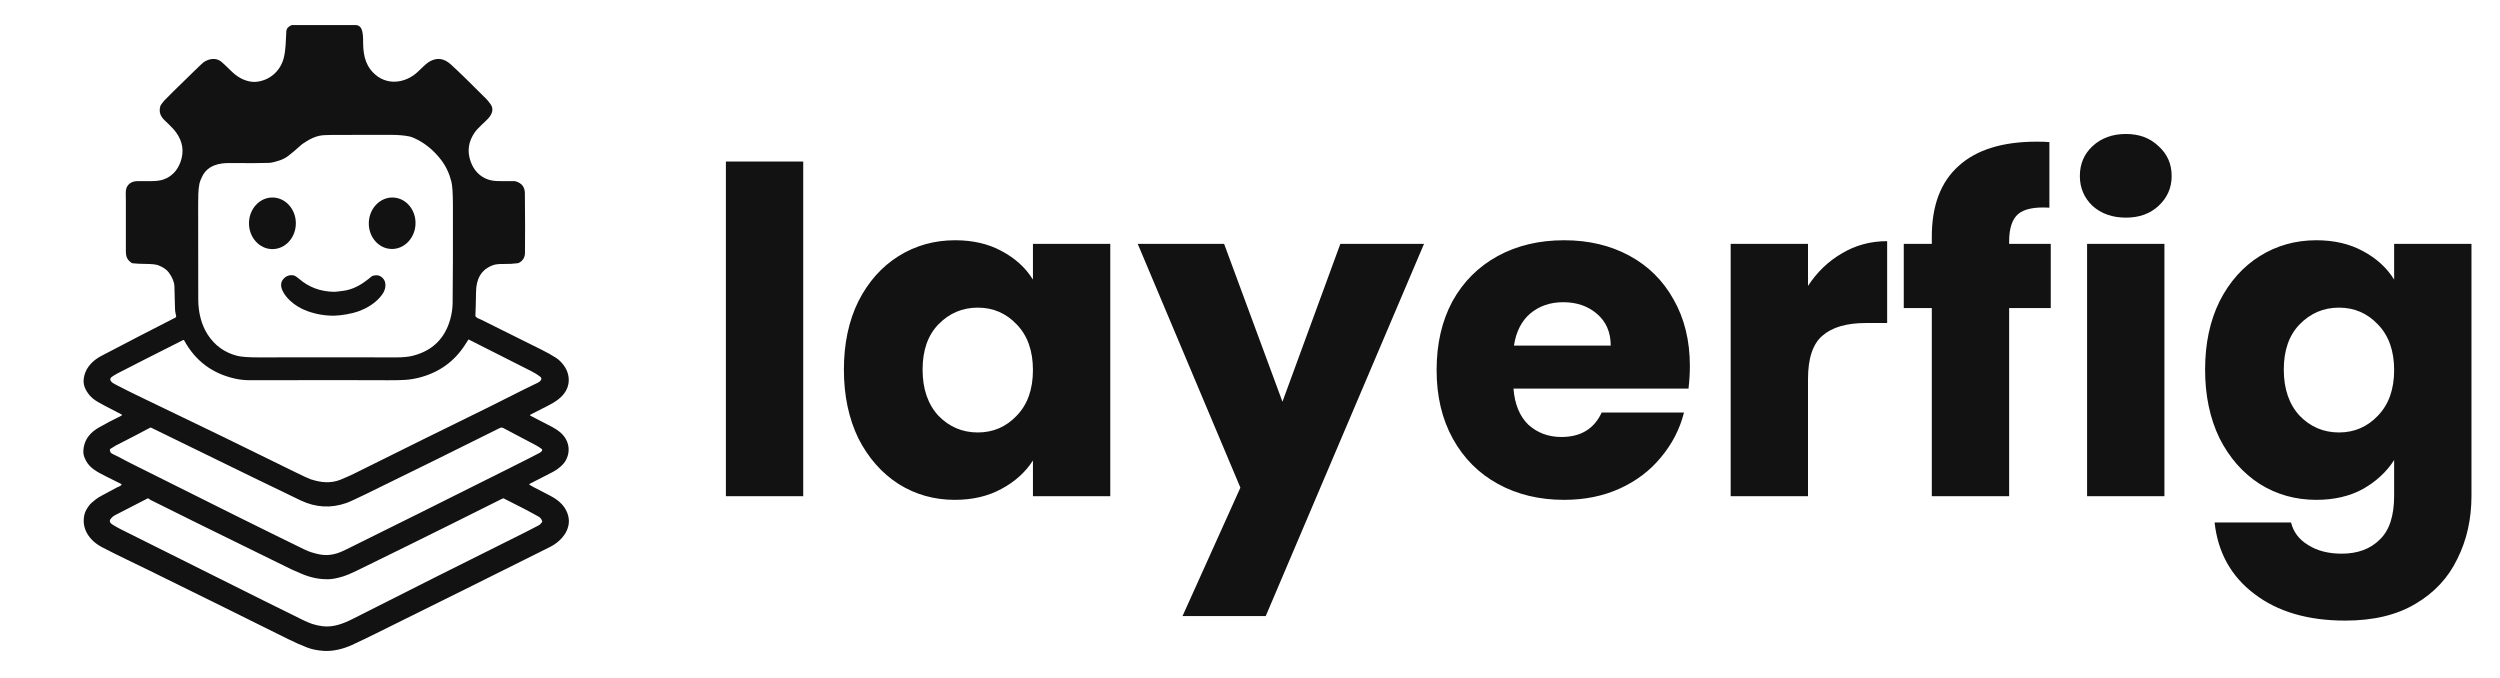 <svg width="796" height="216" viewBox="0 0 796 216" fill="none" xmlns="http://www.w3.org/2000/svg">
<path d="M38.619 154.456C38.644 154.428 38.663 154.395 38.673 154.358C38.684 154.322 38.686 154.283 38.678 154.246C38.671 154.209 38.656 154.174 38.633 154.144C38.609 154.114 38.58 154.09 38.545 154.074C37.125 153.39 35.524 152.592 33.744 151.681C30.864 150.206 28.711 149.129 27.392 146.724C26.592 145.265 26.363 144.067 26.659 142.401C27.175 139.524 28.969 137.552 31.517 136.096C33.786 134.8 36.175 133.548 38.686 132.34C38.721 132.322 38.752 132.296 38.773 132.262C38.795 132.229 38.807 132.19 38.809 132.151C38.81 132.111 38.8 132.072 38.781 132.038C38.761 132.004 38.733 131.976 38.698 131.957C36.341 130.667 33.582 129.399 31.065 127.921C29.086 126.759 27.712 125.195 26.943 123.228C26.512 122.122 26.499 120.833 26.904 119.361C27.647 116.678 29.791 114.617 32.247 113.33C40.269 109.122 48.153 105.043 55.899 101.093C55.97 101.058 56.028 100.999 56.063 100.927C56.098 100.855 56.109 100.774 56.093 100.695C55.94 99.93 55.736 99.178 55.724 98.325C55.67 95.51 55.607 93.124 55.532 91.166C55.479 89.809 54.891 88.352 53.767 86.795C53.092 85.861 51.981 85.088 50.435 84.479C49.7 84.19 48.341 84.04 46.357 84.03C44.807 84.021 43.419 83.952 42.193 83.823C42.089 83.812 41.989 83.775 41.903 83.714C40.412 82.653 40.078 81.723 40.075 79.799C40.073 77.218 40.073 71.884 40.075 63.796C40.075 61.872 39.833 60.356 40.584 59.225C41.277 58.186 42.377 57.67 43.885 57.676C45.709 57.683 47.075 57.683 47.982 57.676C49.743 57.661 51.086 57.492 52.012 57.167C54.688 56.23 56.482 54.287 57.46 51.598C58.679 48.253 58.202 45.084 56.029 42.091C55.258 41.027 54.507 40.435 53.666 39.501C53.561 39.384 53.187 39.028 52.541 38.431C51.165 37.15 50.524 35.79 51.015 33.91C51.117 33.513 51.551 32.878 52.318 32.005C52.849 31.4 56.126 28.173 62.149 22.326C63.672 20.85 64.548 20.029 64.778 19.864C66.444 18.672 68.706 18.258 70.407 19.596C70.83 19.93 72.004 21.036 73.931 22.916C75.858 24.795 78.722 26.27 81.468 26.057C85.718 25.722 89.245 22.689 90.322 18.551C91.051 15.741 90.978 12.801 91.166 9.997C91.225 9.097 91.781 8.435 92.832 8.012C92.908 7.983 92.99 7.969 93.074 7.971C93.282 7.977 99.96 7.977 113.107 7.971C114.126 7.971 114.822 8.469 115.194 9.465C115.474 10.214 115.621 11.663 115.614 12.584C115.585 16.646 115.965 20.169 118.81 23.116C122.856 27.309 128.851 26.672 132.901 22.983C134.267 21.737 135.564 20.256 136.934 19.507C139.219 18.258 141.411 18.584 143.509 20.485C145.952 22.696 149.746 26.387 154.892 31.559C155.156 31.822 155.583 32.35 156.173 33.142C157.368 34.742 156.629 36.443 155.405 37.771C154.271 39.004 152.277 40.568 151.181 42.126C149.091 45.104 148.669 48.259 149.916 51.591C150.926 54.293 152.78 56.262 155.456 57.176C156.503 57.533 157.876 57.696 159.576 57.664C160.2 57.653 161.612 57.659 163.813 57.683C163.963 57.683 164.112 57.705 164.256 57.75C166.146 58.334 167.101 59.584 167.12 61.499C167.198 69.222 167.21 75.562 167.155 80.519C167.138 81.972 166.479 83.036 165.179 83.711C165.091 83.757 164.995 83.788 164.896 83.8C163.558 83.991 162.012 84.075 160.257 84.052C158.845 84.033 157.786 84.147 157.081 84.393C153.115 85.775 151.63 88.91 151.57 92.95C151.516 96.329 151.448 98.849 151.366 100.51C151.362 100.575 151.372 100.64 151.397 100.7C151.421 100.76 151.458 100.814 151.506 100.857C151.886 101.216 152.351 101.48 152.901 101.647C152.956 101.664 153.01 101.686 153.061 101.711C156.35 103.372 162.789 106.576 172.376 111.323C174.216 112.232 175.798 113.121 177.123 113.989C177.888 114.491 178.644 115.219 179.392 116.175C181.217 118.51 181.704 121.674 180.248 124.327C179.038 126.535 176.836 127.985 174.453 129.183C172.372 130.228 170.51 131.177 168.869 132.031C168.839 132.046 168.813 132.07 168.796 132.099C168.778 132.128 168.769 132.161 168.769 132.195C168.769 132.229 168.778 132.262 168.796 132.291C168.813 132.32 168.839 132.343 168.869 132.359C170.954 133.427 173.296 134.637 175.893 135.988C176.699 136.408 177.678 137.077 178.248 137.545C180.927 139.734 181.892 143.188 180.242 146.408C179.414 148.024 177.569 149.457 176.107 150.225C175.448 150.573 172.953 151.854 168.62 154.067C168.595 154.08 168.573 154.099 168.556 154.123C168.54 154.147 168.531 154.174 168.529 154.203C168.526 154.231 168.532 154.26 168.544 154.286C168.556 154.312 168.575 154.334 168.598 154.351C168.825 154.512 169.166 154.713 169.621 154.953C171.349 155.864 173.114 156.779 174.915 157.699C177.359 158.945 179.516 160.534 180.596 163.233C182.482 167.954 179.102 172.166 175.068 174.183C160.764 181.342 142.317 190.509 119.727 201.683C116.609 203.225 114.046 204.454 112.036 205.372C109.3 206.618 106.053 207.456 102.96 207.236C100.991 207.096 99.244 206.73 97.719 206.14C95.774 205.388 93.769 204.498 91.704 203.47C78.77 197.037 64.162 189.818 47.88 181.813C42.219 179.031 37.841 177.018 32.518 174.246C28.593 172.201 25.853 168.474 26.86 163.918C27.081 162.909 27.662 161.822 28.602 160.656C28.823 160.382 29.458 159.826 30.508 158.989C30.96 158.628 31.679 158.184 32.664 157.658C35.534 156.12 36.976 155.346 36.991 155.335C37.446 155.017 38.208 154.902 38.619 154.456ZM88.646 51.193C87.556 51.496 86.543 51.834 85.696 51.862C83.194 51.951 79 51.968 73.115 51.913C69.671 51.878 66.154 52.668 64.418 56.115C63.912 57.122 63.604 57.909 63.494 58.476C63.089 60.588 63.108 62.669 63.096 64.88C63.083 67.042 63.092 77.219 63.124 95.413C63.131 99.37 64.093 103.412 66.135 106.544C68.401 110.017 71.515 112.263 75.476 113.282C76.82 113.628 79.083 113.798 82.265 113.792C98.279 113.76 112.884 113.761 126.08 113.795C128.274 113.801 130.064 113.627 131.451 113.273C137.682 111.677 141.654 107.795 143.366 101.625C143.848 99.888 144.099 98.16 144.118 96.442C144.203 88.619 144.234 78.272 144.21 65.399C144.202 61.608 144.036 59.075 143.713 57.801C143.042 55.161 141.958 52.869 140.461 50.926C138.322 48.148 135.84 46.013 133.015 44.522C131.915 43.94 131.004 43.576 130.282 43.429C128.759 43.117 126.777 42.948 124.764 42.945C121.323 42.943 115.078 42.946 106.028 42.955C103.961 42.957 102.517 43.048 101.695 43.229C100.372 43.52 99.047 44.08 97.719 44.911C96.776 45.499 96.219 45.871 96.047 46.026C94.148 47.731 92.71 48.946 91.733 49.67C90.788 50.373 89.759 50.881 88.646 51.193ZM149.081 108.201C148.423 109.237 148.078 109.779 148.046 109.825C144.707 115.01 140.013 118.436 133.965 120.103C132.223 120.583 130.524 120.87 128.867 120.963C127.33 121.05 125.524 121.085 123.451 121.068C117.689 121.022 103.061 121.019 79.566 121.062C78.007 121.066 76.496 120.911 75.033 120.597C67.667 119.01 62.196 114.927 58.62 108.347C58.593 108.299 58.549 108.262 58.496 108.246C58.444 108.229 58.388 108.233 58.339 108.258C49.508 112.703 42.548 116.239 37.459 118.864C36.769 119.22 36.117 119.624 35.503 120.074C35.351 120.185 35.237 120.339 35.175 120.516C35.113 120.693 35.106 120.884 35.156 121.065C35.203 121.233 35.384 121.468 35.7 121.769C35.843 121.905 36.31 122.181 37.102 122.597C39.515 123.859 42.439 125.311 45.873 126.953C63.471 135.376 79.534 143.179 94.062 150.362C96.585 151.609 98.19 152.349 98.876 152.583C102.132 153.682 105.321 153.959 108.335 152.767C109.759 152.203 111.836 151.257 112.89 150.732C127.634 143.394 142.027 136.285 156.068 129.406C161.328 126.828 165.985 124.35 171.236 121.862C171.686 121.647 172.024 121.362 172.249 121.008C172.349 120.849 172.387 120.66 172.355 120.476C172.324 120.292 172.226 120.126 172.08 120.011C171.175 119.294 170.21 118.717 169.152 118.169C167.302 117.209 160.687 113.865 149.308 108.137C149.269 108.118 149.225 108.114 149.183 108.126C149.141 108.137 149.105 108.164 149.081 108.201ZM47.829 136.163C44.397 137.996 40.748 139.89 36.883 141.846C36.626 141.976 36.038 142.339 35.121 142.936C35.08 142.962 35.046 142.998 35.022 143.041C34.998 143.083 34.985 143.13 34.984 143.178C34.967 143.792 35.218 144.224 35.739 144.475C37.457 145.299 38.968 146.077 40.272 146.81C40.438 146.903 41.005 147.192 41.974 147.676C68.11 160.772 86.472 169.885 97.06 175.014C98.323 175.628 99.791 176.11 101.463 176.46C102.784 176.737 104.016 176.798 105.158 176.645C107.78 176.295 109.303 175.4 112.396 173.877C125.412 167.456 141.79 159.3 161.532 149.41C167.581 146.379 170.961 144.665 171.672 144.268C172.091 144.036 172.379 143.81 172.539 143.589C172.614 143.486 172.645 143.357 172.626 143.231C172.607 143.105 172.539 142.992 172.437 142.917C171.817 142.46 171.2 142.069 170.586 141.744C169.337 141.084 165.878 139.258 160.21 136.268C159.872 136.09 159.499 136.102 159.091 136.306C146.802 142.444 132.58 149.459 116.423 157.352C113.233 158.909 111.169 159.849 110.23 160.174C105.358 161.867 100.553 161.6 95.814 159.372C91.6 157.39 75.695 149.653 48.097 136.16C48.054 136.139 48.008 136.128 47.961 136.129C47.914 136.129 47.869 136.141 47.829 136.163ZM47.329 158.75C47.282 158.709 47.224 158.683 47.162 158.675C47.1 158.667 47.037 158.678 46.982 158.706C43.475 160.479 39.999 162.269 36.554 164.074C36.064 164.331 35.637 164.693 35.274 165.16C34.675 165.928 35.041 166.508 35.739 166.97C36.523 167.489 37.587 168.085 38.485 168.531C60.251 179.397 75.332 186.926 83.73 191.119C89.62 194.06 93.802 196.13 96.276 197.328C97.565 197.952 98.615 198.397 99.424 198.663C100.486 199.013 101.593 199.256 102.747 199.392C106.229 199.806 109.434 198.513 112.419 197C128.83 188.676 147.088 179.51 167.193 169.503C169.232 168.487 170.667 167.748 171.497 167.285C171.903 167.058 172.268 166.703 172.593 166.221C172.623 166.176 172.642 166.124 172.649 166.07C172.655 166.016 172.648 165.962 172.628 165.912C172.382 165.262 172.043 164.814 171.612 164.568C168.997 163.075 165.272 161.127 160.436 158.725C160.373 158.694 160.305 158.678 160.235 158.678C160.165 158.678 160.097 158.694 160.034 158.725C148.119 164.693 137.864 169.789 129.269 174.014C120.125 178.508 114.858 181.092 113.467 181.765C111.713 182.617 110.338 183.195 109.344 183.501C107.552 184.049 106.093 184.351 104.967 184.406C101.972 184.55 98.955 183.964 95.916 182.647C93.945 181.794 92.858 181.317 92.654 181.217C67.539 168.911 52.611 161.555 47.87 159.149C47.705 159.064 47.524 158.931 47.329 158.75Z" fill="#121212"/>
<path d="M132.298 71.404C132.495 66.883 129.328 63.072 125.223 62.893C121.119 62.714 117.631 66.234 117.434 70.755C117.237 75.276 120.404 79.086 124.508 79.265C128.613 79.445 132.1 75.925 132.298 71.404Z" fill="#121212"/>
<path d="M94.199 71.088C94.191 66.551 90.844 62.878 86.723 62.885C82.603 62.892 79.269 66.577 79.276 71.115C79.284 75.652 82.631 79.325 86.752 79.318C90.873 79.311 94.207 75.626 94.199 71.088Z" fill="#121212"/>
<path d="M93.606 87.716C93.992 87.802 94.82 88.423 95.222 88.77C98.288 91.431 101.949 92.811 106.203 92.909C107.127 92.931 107.869 92.749 108.905 92.644C111.326 92.396 113.68 91.457 115.968 89.828C117.161 88.976 117.944 88.371 118.316 88.012C118.41 87.922 118.525 87.856 118.65 87.821C119.691 87.53 120.541 87.593 121.199 88.009C123.289 89.337 123.012 91.915 121.737 93.708C119.877 96.333 117.029 98.067 114.056 99.153C113.118 99.495 111.873 99.806 110.322 100.086C108.88 100.345 107.605 100.486 106.496 100.507C103.559 100.56 100.669 100.07 97.828 99.038C95.719 98.272 93.887 97.16 92.332 95.703C90.669 94.145 88.241 90.975 90.287 88.764C91.2 87.776 92.307 87.427 93.606 87.716Z" fill="#121212"/>
<path d="M255.747 51.44V158H231.123V51.44H255.747ZM268.696 117.68C268.696 109.424 270.232 102.176 273.304 95.936C276.472 89.696 280.744 84.896 286.12 81.536C291.496 78.176 297.496 76.496 304.12 76.496C309.784 76.496 314.728 77.648 318.952 79.952C323.272 82.256 326.584 85.28 328.888 89.024V77.648H353.512V158H328.888V146.624C326.488 150.368 323.128 153.392 318.808 155.696C314.584 158 309.64 159.152 303.976 159.152C297.448 159.152 291.496 157.472 286.12 154.112C280.744 150.656 276.472 145.808 273.304 139.568C270.232 133.232 268.696 125.936 268.696 117.68ZM328.888 117.824C328.888 111.68 327.16 106.832 323.704 103.28C320.344 99.728 316.216 97.952 311.32 97.952C306.424 97.952 302.248 99.728 298.792 103.28C295.432 106.736 293.752 111.536 293.752 117.68C293.752 123.824 295.432 128.72 298.792 132.368C302.248 135.92 306.424 137.696 311.32 137.696C316.216 137.696 320.344 135.92 323.704 132.368C327.16 128.816 328.888 123.968 328.888 117.824ZM453.406 77.648L403.006 196.16H376.51L394.942 155.264L362.254 77.648H389.758L408.334 127.904L426.766 77.648H453.406ZM538.055 116.528C538.055 118.832 537.911 121.232 537.623 123.728H481.895C482.279 128.72 483.863 132.56 486.647 135.248C489.527 137.84 493.031 139.136 497.159 139.136C503.303 139.136 507.575 136.544 509.975 131.36H536.183C534.839 136.64 532.391 141.392 528.839 145.616C525.383 149.84 521.015 153.152 515.735 155.552C510.455 157.952 504.551 159.152 498.023 159.152C490.151 159.152 483.143 157.472 476.999 154.112C470.855 150.752 466.055 145.952 462.599 139.712C459.143 133.472 457.415 126.176 457.415 117.824C457.415 109.472 459.095 102.176 462.455 95.936C465.911 89.696 470.711 84.896 476.855 81.536C482.999 78.176 490.055 76.496 498.023 76.496C505.799 76.496 512.711 78.128 518.759 81.392C524.807 84.656 529.511 89.312 532.871 95.36C536.327 101.408 538.055 108.464 538.055 116.528ZM512.855 110.048C512.855 105.824 511.415 102.464 508.535 99.968C505.655 97.472 502.055 96.224 497.735 96.224C493.607 96.224 490.103 97.424 487.223 99.824C484.439 102.224 482.711 105.632 482.039 110.048H512.855ZM575.669 91.04C578.549 86.624 582.149 83.168 586.469 80.672C590.789 78.08 595.589 76.784 600.869 76.784V102.848H594.101C587.957 102.848 583.349 104.192 580.277 106.88C577.205 109.472 575.669 114.08 575.669 120.704V158H551.045V77.648H575.669V91.04ZM652.959 98.096H639.711V158H615.087V98.096H606.159V77.648H615.087V75.344C615.087 65.456 617.919 57.968 623.583 52.88C629.247 47.696 637.551 45.104 648.495 45.104C650.319 45.104 651.663 45.152 652.527 45.248V66.128C647.823 65.84 644.511 66.512 642.591 68.144C640.671 69.776 639.711 72.704 639.711 76.928V77.648H652.959V98.096ZM676.914 69.296C672.594 69.296 669.042 68.048 666.258 65.552C663.57 62.96 662.226 59.792 662.226 56.048C662.226 52.208 663.57 49.04 666.258 46.544C669.042 43.952 672.594 42.656 676.914 42.656C681.138 42.656 684.594 43.952 687.282 46.544C690.066 49.04 691.458 52.208 691.458 56.048C691.458 59.792 690.066 62.96 687.282 65.552C684.594 68.048 681.138 69.296 676.914 69.296ZM689.154 77.648V158H664.53V77.648H689.154ZM737.526 76.496C743.19 76.496 748.134 77.648 752.358 79.952C756.678 82.256 759.99 85.28 762.294 89.024V77.648H786.918V157.856C786.918 165.248 785.43 171.92 782.454 177.872C779.574 183.92 775.11 188.72 769.062 192.272C763.11 195.824 755.67 197.6 746.742 197.6C734.838 197.6 725.19 194.768 717.798 189.104C710.406 183.536 706.182 175.952 705.126 166.352H729.462C730.23 169.424 732.054 171.824 734.934 173.552C737.814 175.376 741.366 176.288 745.59 176.288C750.678 176.288 754.71 174.8 757.686 171.824C760.758 168.944 762.294 164.288 762.294 157.856V146.48C759.894 150.224 756.582 153.296 752.358 155.696C748.134 158 743.19 159.152 737.526 159.152C730.902 159.152 724.902 157.472 719.526 154.112C714.15 150.656 709.878 145.808 706.71 139.568C703.638 133.232 702.102 125.936 702.102 117.68C702.102 109.424 703.638 102.176 706.71 95.936C709.878 89.696 714.15 84.896 719.526 81.536C724.902 78.176 730.902 76.496 737.526 76.496ZM762.294 117.824C762.294 111.68 760.566 106.832 757.11 103.28C753.75 99.728 749.622 97.952 744.726 97.952C739.83 97.952 735.654 99.728 732.198 103.28C728.838 106.736 727.158 111.536 727.158 117.68C727.158 123.824 728.838 128.72 732.198 132.368C735.654 135.92 739.83 137.696 744.726 137.696C749.622 137.696 753.75 135.92 757.11 132.368C760.566 128.816 762.294 123.968 762.294 117.824Z" fill="#121212"/>
</svg>
